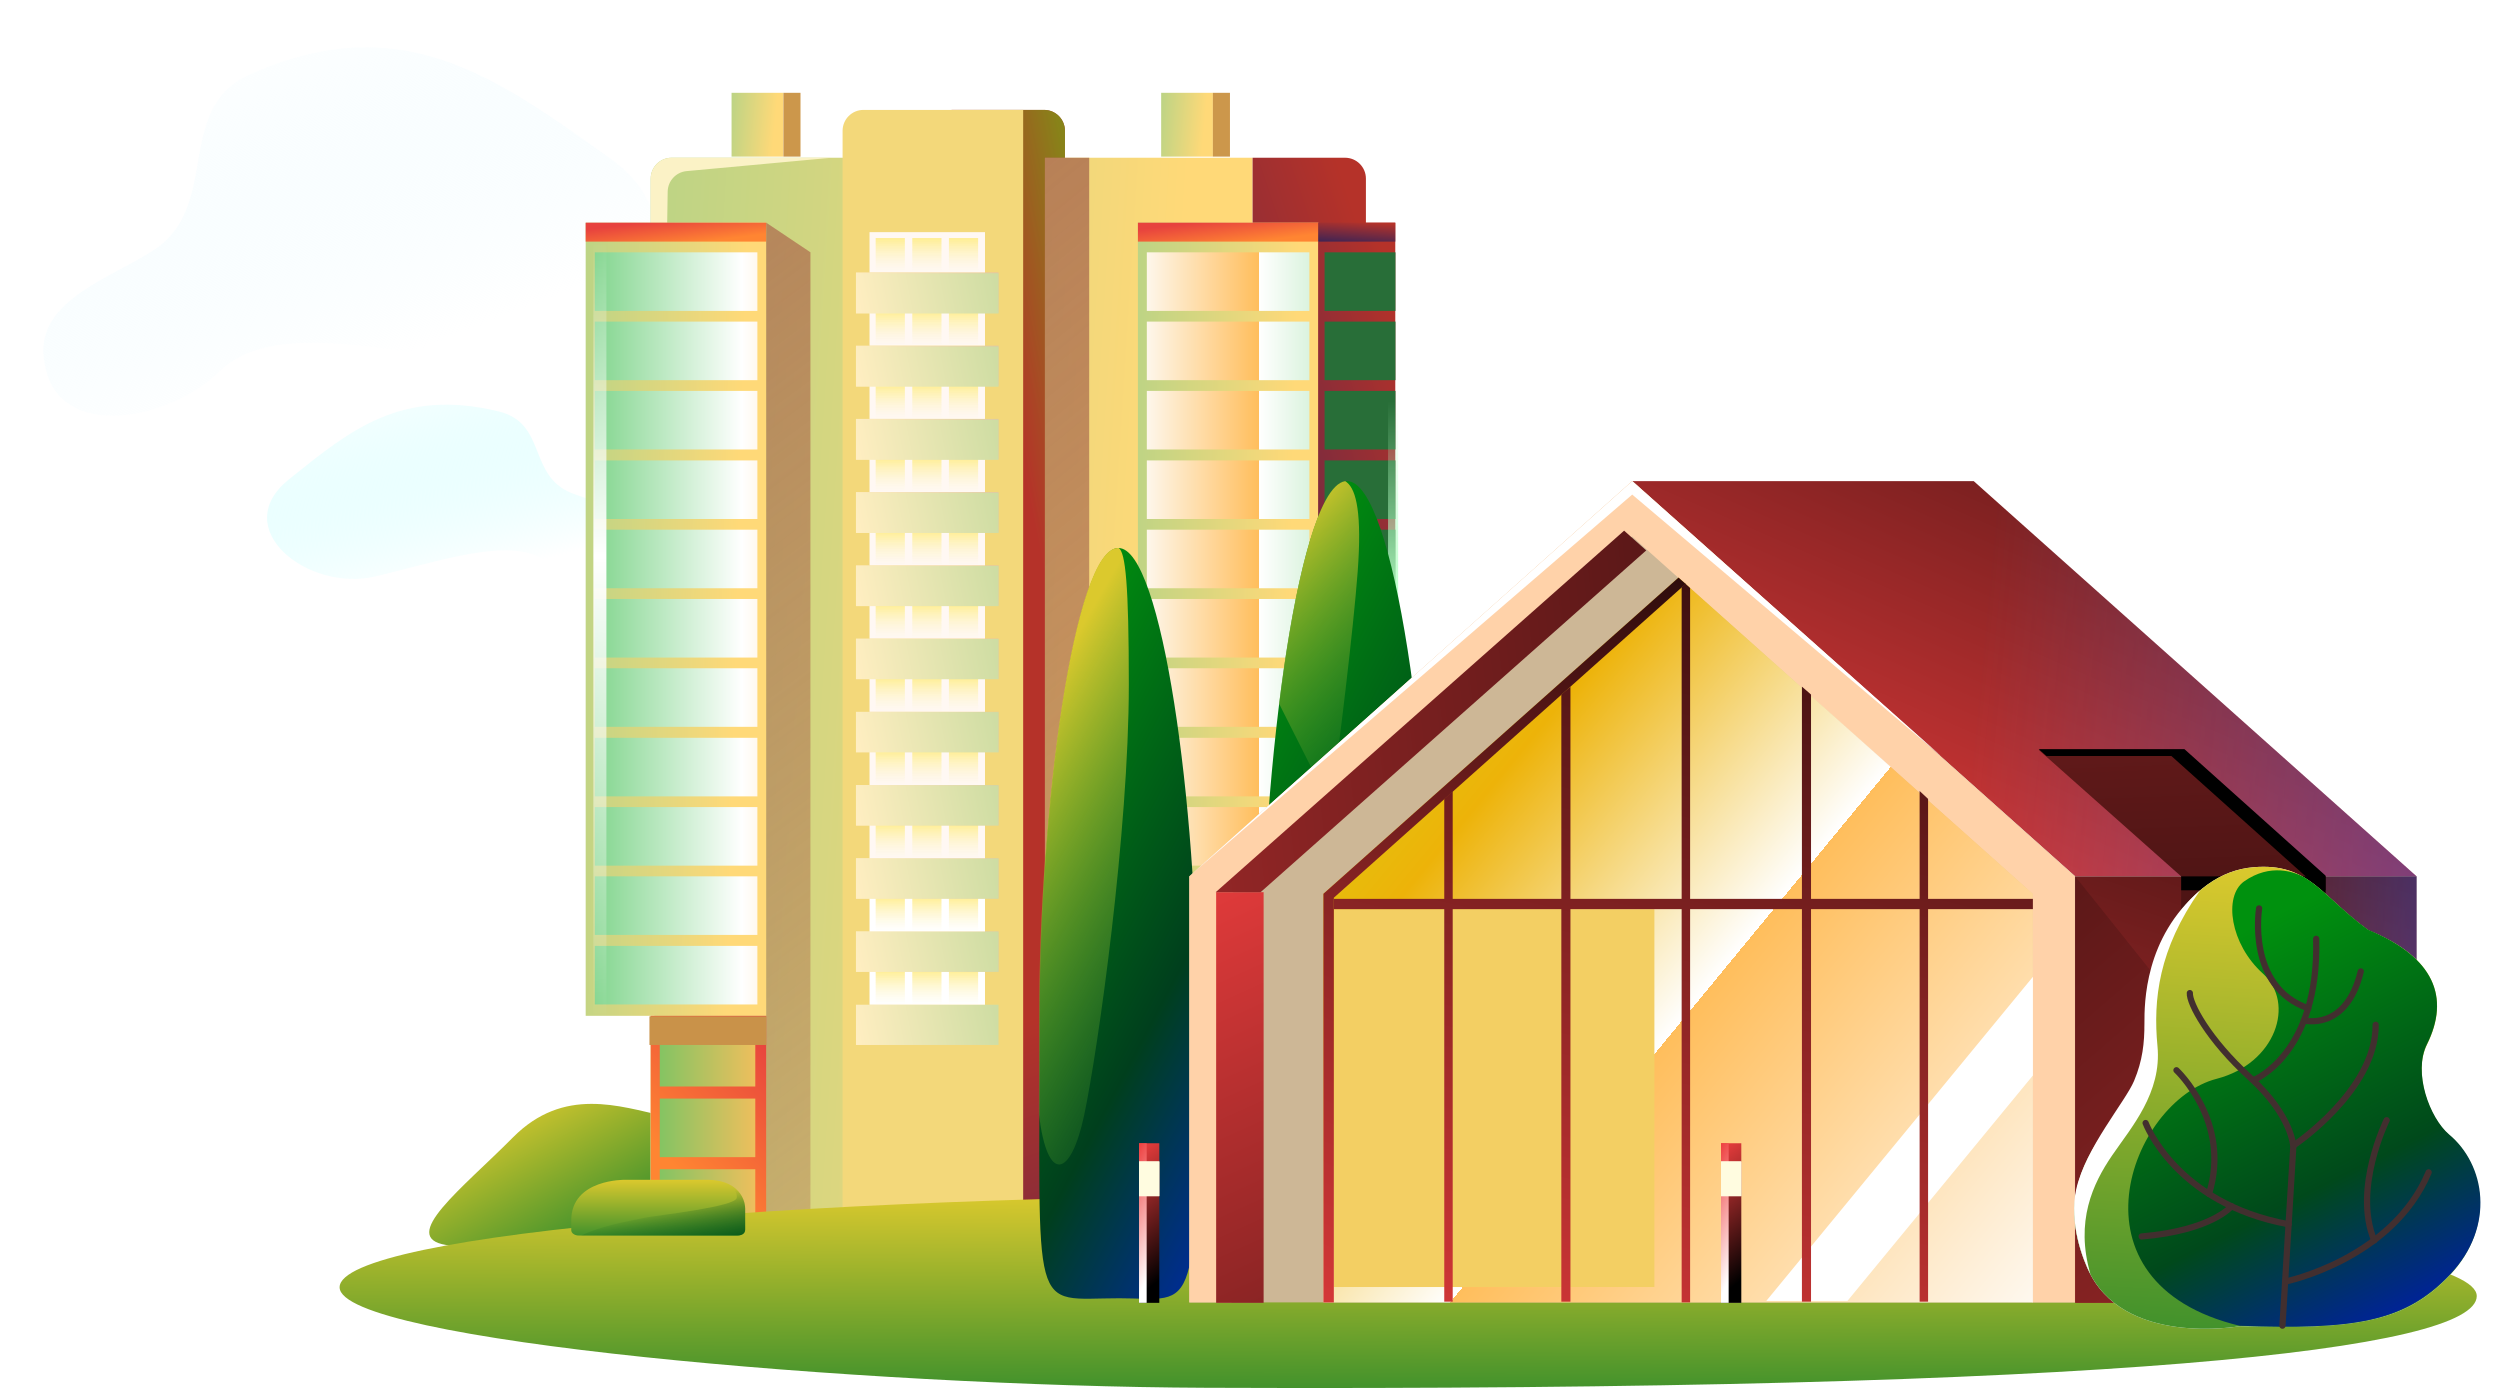 <svg width="402" height="224" viewBox="0 0 402 224" fill="none" xmlns="http://www.w3.org/2000/svg">
<g clip-path="url(#clip0_22741_252456)">
<g filter="url(#filter0_f_22741_252456)">
<path d="M40.037 12.051C28.031 17.467 35.49 33.032 24.872 40.115C17.761 44.858 5.019 48.452 7.209 58.634C9.368 71.035 27.172 67.73 35.376 59.666C43.579 51.601 61.507 56.208 79.915 58.769C98.322 61.33 116.36 38.488 98.047 25.43C79.734 12.373 64.437 1.045 40.037 12.051Z" fill="url(#paint0_linear_22741_252456)"/>
</g>
<g filter="url(#filter1_f_22741_252456)">
<path d="M80.211 66.165C87.945 68.048 84.866 76.465 91.916 79.292C96.637 81.186 104.649 82.093 104.257 87.407C104.086 93.842 93.047 93.443 87.364 89.946C81.681 86.449 71.29 90.066 60.422 92.681C49.554 95.296 36.593 85.019 46.447 77.094C56.3 69.17 64.492 62.338 80.211 66.165Z" fill="url(#paint1_linear_22741_252456)"/>
</g>
<path d="M199.083 182.042C201.703 177.298 207.808 176.288 212.941 180.869C218.074 185.45 217.341 186.33 224.673 189.005C232.005 191.68 228.706 197.691 243.371 197.434C258.036 197.178 261.925 194.94 271.683 195.78C281.44 196.62 287.315 197.471 286.582 201.282C276.09 201.282 269.401 201.282 269.401 201.282C269.401 201.282 200.758 200.733 189.844 200.733C186.28 189.899 196.463 186.786 199.083 182.042Z" fill="url(#paint2_linear_22741_252456)"/>
<path d="M106.751 179.451C99.675 177.911 90.657 174.65 82.481 182.896C74.305 191.141 64.04 198.948 71.739 200.194C79.438 201.403 118.3 200.194 118.3 200.194C118.3 200.194 123.799 183.189 106.751 179.451Z" fill="url(#paint3_linear_22741_252456)"/>
<path d="M201.417 25.364H107.986C106.132 25.364 104.629 26.868 104.629 28.724V200.726H201.417V25.364Z" fill="url(#paint4_linear_22741_252456)"/>
<path fill-rule="evenodd" clip-rule="evenodd" d="M107.986 25.369H133.665L110.413 27.513C108.706 27.67 107.392 29.089 107.364 30.805L104.629 200.692V28.73C104.629 26.874 106.132 25.369 107.986 25.369Z" fill="#FBF2C6"/>
<path fill-rule="evenodd" clip-rule="evenodd" d="M153.018 17.672H167.881C169.736 17.672 171.239 19.176 171.239 21.032V25.371H168.011V200.73H153.018V17.672Z" fill="#B07452"/>
<path fill-rule="evenodd" clip-rule="evenodd" d="M153.018 17.672H167.881C169.736 17.672 171.239 19.176 171.239 21.032V25.371H168.011V200.73H153.018V17.672Z" fill="url(#paint5_linear_22741_252456)"/>
<path fill-rule="evenodd" clip-rule="evenodd" d="M153.018 17.672H167.881C169.736 17.672 171.239 19.176 171.239 21.032V25.371H168.011V200.73H153.018V17.672Z" fill="url(#paint6_linear_22741_252456)" fill-opacity="0.4"/>
<path d="M216.282 25.364H201.418V200.726H219.639V28.724C219.639 26.868 218.136 25.364 216.282 25.364Z" fill="url(#paint7_linear_22741_252456)"/>
<path d="M164.525 17.672H138.846C136.991 17.672 135.488 19.176 135.488 21.032V200.73H164.525V17.672Z" fill="#F3D87A"/>
<path d="M123.214 35.809H94.178V163.344H123.214V35.809Z" fill="url(#paint8_linear_22741_252456)"/>
<path d="M123.217 163.347H104.629V200.728H123.217V163.347Z" fill="url(#paint9_linear_22741_252456)"/>
<path d="M212.013 35.809H182.977V163.344H212.013V35.809Z" fill="url(#paint10_linear_22741_252456)"/>
<path d="M224.363 35.809H211.971V163.344H224.363V35.809Z" fill="url(#paint11_linear_22741_252456)"/>
<path d="M123.214 35.809H94.178V38.85H123.214V35.809Z" fill="url(#paint12_linear_22741_252456)"/>
<path d="M212.013 35.809H182.977V38.85H212.013V35.809Z" fill="url(#paint13_linear_22741_252456)"/>
<path d="M224.363 35.809H211.971V38.85H224.363V35.809Z" fill="url(#paint14_linear_22741_252456)"/>
<path d="M201.564 163.347H182.977V200.728H201.564V163.347Z" fill="url(#paint15_linear_22741_252456)"/>
<path d="M125.957 14.923H117.635V25.184H125.957V14.923Z" fill="url(#paint16_linear_22741_252456)"/>
<path d="M128.72 14.923H125.971V25.184H128.72V14.923Z" fill="#CC974B"/>
<path d="M195.037 14.923H186.715V25.184H195.037V14.923Z" fill="url(#paint17_linear_22741_252456)"/>
<path d="M197.777 14.923H195.027V25.184H197.777V14.923Z" fill="#CC974B"/>
<path fill-rule="evenodd" clip-rule="evenodd" d="M121.787 40.575H95.647V49.994H121.787V40.575ZM121.787 51.713H95.647V61.132H121.787V51.713ZM95.647 62.858H121.787V72.276H95.647V62.858ZM121.787 74.035H95.647V83.454H121.787V74.035ZM95.647 85.173H121.787V94.591H95.647V85.173ZM121.787 96.317H95.647V105.736H121.787V96.317ZM95.647 107.455H121.787V116.874H95.647V107.455ZM121.787 118.639H95.647V128.058H121.787V118.639ZM95.647 129.777H121.787V139.196H95.647V129.777ZM121.787 140.915H95.647V150.334H121.787V140.915ZM95.647 152.099H121.787V161.518H95.647V152.099Z" fill="url(#paint18_linear_22741_252456)"/>
<path fill-rule="evenodd" clip-rule="evenodd" d="M210.55 40.575H184.41V49.994H210.55V40.575ZM210.55 51.713H184.41V61.132H210.55V51.713ZM184.41 62.858H210.55V72.276H184.41V62.858ZM210.55 74.035H184.41V83.454H210.55V74.035ZM184.41 85.173H210.55V94.591H184.41V85.173ZM210.55 96.317H184.41V105.736H210.55V96.317ZM184.41 107.455H210.55V116.874H184.41V107.455ZM210.55 118.639H184.41V128.058H210.55V118.639ZM184.41 129.777H210.55V139.196H184.41V129.777ZM210.55 140.915H184.41V150.334H210.55V140.915ZM184.41 152.099H210.55V161.518H184.41V152.099Z" fill="url(#paint19_linear_22741_252456)"/>
<path fill-rule="evenodd" clip-rule="evenodd" d="M199.772 165.291H184.41V174.71H199.772V165.291ZM199.772 176.652H184.41V186.071H199.772V176.652ZM184.41 188.013H199.772V197.432H184.41V188.013Z" fill="url(#paint20_linear_22741_252456)"/>
<path fill-rule="evenodd" clip-rule="evenodd" d="M199.772 165.291H184.41V174.71H199.772V165.291ZM199.772 176.652H184.41V186.071H199.772V176.652ZM184.41 188.013H199.772V197.432H184.41V188.013Z" fill="url(#paint21_linear_22741_252456)"/>
<path fill-rule="evenodd" clip-rule="evenodd" d="M121.451 165.291H106.09V174.71H121.451V165.291ZM121.451 176.652H106.09V186.071H121.451V176.652ZM106.09 188.013H121.451V197.432H106.09V188.013Z" fill="url(#paint22_linear_22741_252456)"/>
<path fill-rule="evenodd" clip-rule="evenodd" d="M224.394 40.575H212.992V49.994H224.394V40.575ZM224.394 51.713H212.992V61.132H224.394V51.713ZM212.992 62.858H224.394V72.276H212.992V62.858ZM224.394 74.035H212.992V83.454H224.394V74.035ZM212.992 85.173H224.394V94.591H212.992V85.173ZM224.394 96.317H212.992V105.736H224.394V96.317ZM212.992 107.455H224.394V116.874H212.992V107.455ZM224.394 118.639H212.992V128.058H224.394V118.639ZM212.992 129.777H224.394V139.196H212.992V129.777ZM224.394 140.915H212.992V150.334H224.394V140.915ZM212.992 152.099H224.394V161.518H212.992V152.099Z" fill="#286E38"/>
<path d="M201.52 163.351L219.631 181.418V163.351H201.52Z" fill="url(#paint23_linear_22741_252456)"/>
<path d="M160.561 161.56H137.641V168.033H160.561V161.56Z" fill="url(#paint24_linear_22741_252456)"/>
<path d="M158.387 155.084H139.82V161.557H158.387V155.084Z" fill="white"/>
<path fill-rule="evenodd" clip-rule="evenodd" d="M145.502 156.029H140.807V161.554H145.502V156.029ZM151.39 156.029H146.695V161.554H151.39V156.029ZM152.586 156.029H157.281V161.554H152.586V156.029Z" fill="url(#paint25_linear_22741_252456)"/>
<path d="M160.561 149.781H137.641V156.254H160.561V149.781Z" fill="url(#paint26_linear_22741_252456)"/>
<path d="M160.561 149.794H137.641V156.266H160.561V149.794Z" fill="url(#paint27_linear_22741_252456)"/>
<path d="M158.387 143.306H139.82V149.778H158.387V143.306Z" fill="white"/>
<path fill-rule="evenodd" clip-rule="evenodd" d="M145.502 144.256H140.807V149.781H145.502V144.256ZM151.39 144.256H146.695V149.781H151.39V144.256ZM152.586 144.256H157.281V149.781H152.586V144.256Z" fill="url(#paint28_linear_22741_252456)"/>
<path d="M160.561 138.009H137.641V144.482H160.561V138.009Z" fill="url(#paint29_linear_22741_252456)"/>
<path d="M160.561 138.041H137.641V144.513H160.561V138.041Z" fill="url(#paint30_linear_22741_252456)"/>
<path d="M158.387 131.534H139.82V138.006H158.387V131.534Z" fill="#FFF8F3"/>
<path fill-rule="evenodd" clip-rule="evenodd" d="M145.502 132.478H140.807V138.003H145.502V132.478ZM151.39 132.478H146.695V138.003H151.39V132.478ZM152.586 132.478H157.281V138.003H152.586V132.478Z" fill="url(#paint31_linear_22741_252456)"/>
<path d="M160.561 126.236H137.641V132.708H160.561V126.236Z" fill="url(#paint32_linear_22741_252456)"/>
<path d="M160.561 126.28H137.641V132.752H160.561V126.28Z" fill="url(#paint33_linear_22741_252456)"/>
<path d="M158.387 119.76H139.82V126.233H158.387V119.76Z" fill="#FFF8F3"/>
<path fill-rule="evenodd" clip-rule="evenodd" d="M145.502 120.708H140.807V126.234H145.502V120.708ZM151.39 120.708H146.695V126.234H151.39V120.708ZM152.586 120.708H157.281V126.234H152.586V120.708Z" fill="url(#paint34_linear_22741_252456)"/>
<path d="M160.561 114.458H137.641V120.931H160.561V114.458Z" fill="url(#paint35_linear_22741_252456)"/>
<path d="M160.561 114.51H137.641V120.982H160.561V114.51Z" fill="url(#paint36_linear_22741_252456)"/>
<path d="M158.387 107.983H139.82V114.455H158.387V107.983Z" fill="#FFF8F3"/>
<path fill-rule="evenodd" clip-rule="evenodd" d="M145.502 108.931H140.807V114.456H145.502V108.931ZM151.39 108.931H146.695V114.456H151.39V108.931ZM152.586 108.931H157.281V114.456H152.586V108.931Z" fill="url(#paint37_linear_22741_252456)"/>
<path d="M160.561 102.683H137.641V109.156H160.561V102.683Z" fill="url(#paint38_linear_22741_252456)"/>
<path d="M160.561 102.749H137.641V109.222H160.561V102.749Z" fill="url(#paint39_linear_22741_252456)"/>
<path d="M158.387 96.207H139.82V102.68H158.387V96.207Z" fill="#FFF8F3"/>
<path fill-rule="evenodd" clip-rule="evenodd" d="M145.502 97.152H140.807V102.677H145.502V97.152ZM151.39 97.152H146.695V102.677H151.39V97.152ZM152.586 97.152H157.281V102.677H152.586V97.152Z" fill="url(#paint40_linear_22741_252456)"/>
<path d="M160.561 90.911H137.641V97.384H160.561V90.911Z" fill="url(#paint41_linear_22741_252456)"/>
<path d="M160.561 90.996H137.641V97.468H160.561V90.996Z" fill="url(#paint42_linear_22741_252456)"/>
<path d="M158.387 84.436H139.82V90.908H158.387V84.436Z" fill="#FFF8F3"/>
<path fill-rule="evenodd" clip-rule="evenodd" d="M145.502 85.38H140.807V90.905H145.502V85.38ZM151.39 85.38H146.695V90.905H151.39V85.38ZM152.586 85.38H157.281V90.905H152.586V85.38Z" fill="url(#paint43_linear_22741_252456)"/>
<path d="M160.561 79.13H137.641V85.603H160.561V79.13Z" fill="url(#paint44_linear_22741_252456)"/>
<path d="M160.561 79.228H137.641V85.7H160.561V79.228Z" fill="url(#paint45_linear_22741_252456)"/>
<path d="M158.387 72.655H139.82V79.127H158.387V72.655Z" fill="#FFF8F3"/>
<path fill-rule="evenodd" clip-rule="evenodd" d="M145.502 73.603H140.807V79.128H145.502V73.603ZM151.39 73.603H146.695V79.128H151.39V73.603ZM152.586 73.603H157.281V79.128H152.586V73.603Z" fill="url(#paint46_linear_22741_252456)"/>
<path d="M160.561 67.36H137.641V73.833H160.561V67.36Z" fill="url(#paint47_linear_22741_252456)"/>
<path d="M160.561 67.471H137.641V73.943H160.561V67.471Z" fill="url(#paint48_linear_22741_252456)"/>
<path d="M158.387 60.885H139.82V67.357H158.387V60.885Z" fill="#FFF8F3"/>
<path fill-rule="evenodd" clip-rule="evenodd" d="M145.502 61.833H140.807V67.358H145.502V61.833ZM151.39 61.833H146.695V67.358H151.39V61.833ZM152.586 61.833H157.281V67.358H152.586V61.833Z" fill="url(#paint49_linear_22741_252456)"/>
<path d="M160.561 55.58H137.641V62.052H160.561V55.58Z" fill="url(#paint50_linear_22741_252456)"/>
<path d="M160.561 55.71H137.641V62.182H160.561V55.71Z" fill="url(#paint51_linear_22741_252456)"/>
<path d="M158.387 49.104H139.82V55.577H158.387V49.104Z" fill="#FFF8F3"/>
<path fill-rule="evenodd" clip-rule="evenodd" d="M145.502 50.048H140.807V55.574H145.502V50.048ZM151.39 50.048H146.695V55.574H151.39V50.048ZM152.586 50.048H157.281V55.574H152.586V50.048Z" fill="url(#paint52_linear_22741_252456)"/>
<path d="M160.561 43.806H137.641V50.279H160.561V43.806Z" fill="url(#paint53_linear_22741_252456)"/>
<path d="M160.561 43.942H137.641V50.414H160.561V43.942Z" fill="url(#paint54_linear_22741_252456)"/>
<path d="M158.387 37.331H139.82V43.803H158.387V37.331Z" fill="#FFF8F3"/>
<path fill-rule="evenodd" clip-rule="evenodd" d="M145.502 38.281H140.807V43.806H145.502V38.281ZM151.39 38.281H146.695V43.806H151.39V38.281ZM152.586 38.281H157.281V43.806H152.586V38.281Z" fill="url(#paint55_linear_22741_252456)"/>
<g style="mix-blend-mode:multiply">
<path d="M168.033 25.369H175.141V200.692H168.033V25.369Z" fill="url(#paint56_linear_22741_252456)"/>
</g>
<g style="mix-blend-mode:multiply">
<path d="M123.209 35.81L130.317 40.569V200.691H123.209V35.81Z" fill="url(#paint57_linear_22741_252456)"/>
</g>
<path d="M95.412 38.848H97.51V163.991H95.412V38.848Z" fill="url(#paint58_linear_22741_252456)"/>
<path d="M223.197 64.512H224.823V150.642H223.197V64.512Z" fill="url(#paint59_linear_22741_252456)"/>
<g style="mix-blend-mode:multiply">
<path d="M104.432 163.433H123.212V168.031H104.432V163.433Z" fill="#C99249"/>
</g>
<g style="mix-blend-mode:multiply">
<path d="M182.977 163.433H201.757V168.031H182.977V163.433Z" fill="#C99249"/>
</g>
<path d="M54.609 206.991C54.573 215.601 138.765 222.928 193.964 223.156C340.41 223.761 398.226 217.021 398.262 208.411C398.297 199.802 321.397 192.505 226.5 192.113C131.602 191.721 54.644 198.382 54.609 206.991Z" fill="url(#paint60_linear_22741_252456)"/>
<path d="M228.47 179.667H221.383V197.507H228.47V179.667Z" fill="url(#paint61_linear_22741_252456)"/>
<path d="M216.758 182.797H205.316C204.764 182.797 204.316 183.245 204.316 183.797V197.506H216.758V182.797Z" fill="#C23D13"/>
<path d="M215.991 197.506V183.392C215.991 183.063 215.725 182.797 215.396 182.797V197.506H215.991Z" fill="#5D1818"/>
<path d="M201.005 197.506V183.392C201.005 183.063 200.739 182.797 200.41 182.797V197.506H201.005Z" fill="#5D1818"/>
<path d="M184.607 197.506V183.392C184.607 183.063 184.34 182.797 184.012 182.797V197.506H184.607Z" fill="#5D1818"/>
<path d="M168.384 197.506V183.392C168.384 183.063 168.118 182.797 167.789 182.797V197.506H168.384Z" fill="#5D1818"/>
<path d="M200.389 182.797H188.947C188.395 182.797 187.947 183.245 187.947 183.797V197.506H200.389V182.797Z" fill="#C23D13"/>
<path d="M184.012 182.797H172.57C172.018 182.797 171.57 183.245 171.57 183.797V197.506H184.012V182.797Z" fill="#C23D13"/>
<path fill-rule="evenodd" clip-rule="evenodd" d="M203.822 184.08C203.822 183.804 204.046 183.58 204.322 183.58H208.362C208.638 183.58 208.862 183.804 208.862 184.08V196.249C208.862 196.525 208.638 196.749 208.362 196.749H204.322C204.046 196.749 203.822 196.525 203.822 196.249V184.08ZM209.492 184.08C209.492 183.804 209.716 183.58 209.992 183.58H214.032C214.308 183.58 214.532 183.804 214.532 184.08V196.249C214.532 196.525 214.308 196.749 214.032 196.749H209.992C209.716 196.749 209.492 196.525 209.492 196.249V184.08Z" fill="url(#paint62_linear_22741_252456)"/>
<path fill-rule="evenodd" clip-rule="evenodd" d="M188.775 184.08C188.775 183.804 188.999 183.58 189.275 183.58H193.315C193.591 183.58 193.815 183.804 193.815 184.08V196.249C193.815 196.525 193.591 196.749 193.315 196.749H189.275C188.999 196.749 188.775 196.525 188.775 196.249V184.08ZM194.6 184.08C194.6 183.804 194.823 183.58 195.1 183.58H199.139C199.415 183.58 199.639 183.804 199.639 184.08V196.249C199.639 196.525 199.415 196.749 199.139 196.749H195.1C194.823 196.749 194.6 196.525 194.6 196.249V184.08Z" fill="url(#paint63_linear_22741_252456)"/>
<path fill-rule="evenodd" clip-rule="evenodd" d="M172.475 184.08C172.475 183.804 172.698 183.58 172.975 183.58H177.014C177.29 183.58 177.514 183.804 177.514 184.08V196.249C177.514 196.525 177.29 196.749 177.014 196.749H172.975C172.698 196.749 172.475 196.525 172.475 196.249V184.08ZM178.145 184.08C178.145 183.804 178.368 183.58 178.645 183.58H182.684C182.96 183.58 183.184 183.804 183.184 184.08V196.249C183.184 196.525 182.96 196.749 182.684 196.749H178.645C178.368 196.749 178.145 196.525 178.145 196.249V184.08Z" fill="url(#paint64_linear_22741_252456)"/>
<path d="M93.057 198.674H118.62C119.28 198.674 119.821 198.286 119.821 197.813V194.235C119.821 194.235 119.821 189.71 113.612 189.71C108.588 189.71 100.534 189.71 100.534 189.71C100.534 189.71 91.856 189.536 91.856 196.246V197.813C91.856 198.286 92.397 198.674 93.057 198.674Z" fill="url(#paint65_linear_22741_252456)"/>
<path d="M119.82 197.643C119.82 198.166 119.574 198.676 118.473 198.676H102.88C102.574 198.651 93.731 198.703 93.42 198.676C96.481 197.239 100.037 196.51 103.826 195.78C105.797 195.401 118.298 194.054 118.473 192.608C118.613 191.451 117.402 190.511 116.477 190.136C116.692 190.205 117.361 190.492 117.678 190.692C119.133 191.61 119.82 193.016 119.82 194.359V197.643Z" fill="url(#paint66_linear_22741_252456)"/>
<path d="M167.175 163.422C167.175 212.79 165.465 208.759 180 208.759C192.524 208.759 192.524 213.213 192.524 163.062C192.524 129.63 186.85 88.12 179.85 88.12C172.85 88.12 167.175 129.99 167.175 163.422Z" fill="url(#paint67_linear_22741_252456)"/>
<path d="M202.856 159.09C202.856 212.666 209.014 208.757 216.611 208.757C224.208 208.757 230.366 213.126 230.366 158.699C230.366 122.417 224.208 77.369 216.611 77.369C209.014 77.369 202.856 122.808 202.856 159.09Z" fill="url(#paint68_linear_22741_252456)"/>
<path fill-rule="evenodd" clip-rule="evenodd" d="M216.579 77.564C218.119 78.797 219.006 82.665 218.313 91.964C217.619 101.263 215.308 120.186 213.979 129.613L205.677 113.147C208.137 93.371 211.978 78.017 216.311 77.367C216.401 77.427 216.49 77.493 216.579 77.564Z" fill="url(#paint69_linear_22741_252456)"/>
<path fill-rule="evenodd" clip-rule="evenodd" d="M179.89 88.124C180.973 88.827 181.515 93.957 181.515 110.122C181.515 133.623 176.563 168.794 174.327 179.345C172.223 189.271 168.423 190.566 167.05 179.103C167.068 174.591 167.093 169.397 167.093 163.422C167.093 129.99 172.768 88.12 179.768 88.12C179.809 88.12 179.85 88.121 179.89 88.124Z" fill="url(#paint70_linear_22741_252456)"/>
<path d="M317.377 77.367L388.586 140.92H370.078H342.054H333.689L262.48 77.367H317.377Z" fill="url(#paint71_linear_22741_252456)"/>
<path d="M317.377 77.367L388.586 140.92H370.078H342.054H333.689L262.48 77.367H317.377Z" fill="url(#paint72_linear_22741_252456)"/>
<path d="M262.477 77.367L333.686 140.92V209.431H191.268V140.92L262.477 77.367Z" fill="#CDB796"/>
<path fill-rule="evenodd" clip-rule="evenodd" d="M333.641 140.921L262.432 77.367L191.223 140.921V209.432H198.039V143.732L262.429 86.265L326.818 143.732V209.432H333.641V140.921Z" fill="#FFD2A9"/>
<path d="M333.689 140.921H388.586V209.432H333.689V140.921Z" fill="url(#paint73_linear_22741_252456)"/>
<path d="M333.689 140.921H388.586V209.432H333.689V140.921Z" fill="url(#paint74_linear_22741_252456)"/>
<path d="M388.586 209.496L333.689 140.921V209.496H388.586Z" fill="url(#paint75_linear_22741_252456)"/>
<path d="M388.586 209.496L333.689 140.921V209.496H388.586Z" fill="url(#paint76_linear_22741_252456)"/>
<path d="M351.251 120.584L373.941 140.922V209.433H350.728V140.922L327.828 120.584H351.251Z" fill="url(#paint77_linear_22741_252456)"/>
<rect width="67.454" height="1.346" transform="matrix(3.59589e-08 1 1 -5.31352e-08 359.424 142.042)" fill="black"/>
<path fill-rule="evenodd" clip-rule="evenodd" d="M373.943 140.796L351.253 120.459H327.83L329.074 121.569H349.161L371.852 141.906V209.307H373.943V140.796Z" fill="url(#paint78_linear_22741_252456)"/>
<path d="M269.905 92.876L326.893 143.719V209.434H212.812V143.719L269.905 92.876Z" fill="url(#paint79_linear_22741_252456)"/>
<path fill-rule="evenodd" clip-rule="evenodd" d="M284.019 209.189L326.891 157.074V172.934L297.066 209.189H284.019Z" fill="white"/>
<g style="mix-blend-mode:screen">
<rect width="51.538" height="60.758" transform="matrix(-1 0 0 1 266.027 146.196)" fill="#F3CF63"/>
</g>
<path d="M269.901 92.876L271.051 93.893L214.481 144.355V209.434H212.808V143.719L269.901 92.876Z" fill="url(#paint80_linear_22741_252456)"/>
<path fill-rule="evenodd" clip-rule="evenodd" d="M270.41 146.193V209.43H271.769V146.193H289.749V209.304H291.213V146.193H308.675V209.303H310.035V146.193H326.888V144.54H310.035V128.462L308.675 127.191V144.54H291.213V111.685L289.749 110.414V144.54H271.769V94.55L270.952 93.815L270.41 94.411V144.54H252.527V110.414L251.063 111.685V144.54H233.595V127.191L232.236 128.462V144.54H214.48V146.193H232.236V209.303H233.595V146.193H251.063V209.304H252.527V146.193H270.41Z" fill="url(#paint81_linear_22741_252456)"/>
<path d="M195.556 143.464H203.189V209.496H195.556V143.464Z" fill="url(#paint82_linear_22741_252456)"/>
<path d="M261.158 85.329L264.713 88.507L202.7 143.465H195.485L261.158 85.329Z" fill="url(#paint83_linear_22741_252456)"/>
<path d="M262.459 77.367L191.232 140.897L262.459 79.528L312.299 121.711L262.459 77.367Z" fill="white"/>
<rect width="23.206" height="2.24" transform="matrix(-1 0 0 1 373.941 140.921)" fill="black"/>
<rect width="3.255" height="25.661" transform="matrix(-1 0 0 1 186.418 183.835)" fill="url(#paint84_linear_22741_252456)"/>
<rect width="1.229" height="25.661" transform="matrix(-1 0 0 1 184.383 183.835)" fill="url(#paint85_linear_22741_252456)"/>
<rect width="3.255" height="5.584" transform="matrix(-1 0 0 1 186.418 186.76)" fill="#FFFCE0"/>
<g filter="url(#filter2_f_22741_252456)">
<rect width="3.255" height="5.584" transform="matrix(-1 0 0 1 186.418 186.76)" fill="#FFFCE0"/>
</g>
<rect width="3.255" height="25.661" transform="matrix(-1 0 0 1 280.002 183.835)" fill="url(#paint86_linear_22741_252456)"/>
<rect width="1.229" height="25.661" transform="matrix(-1 0 0 1 277.967 183.835)" fill="url(#paint87_linear_22741_252456)"/>
<rect width="3.255" height="5.584" transform="matrix(-1 0 0 1 280.002 186.76)" fill="#FFFCE0"/>
<g filter="url(#filter3_f_22741_252456)">
<rect width="3.255" height="5.584" transform="matrix(-1 0 0 1 280.002 186.76)" fill="#FFFCE0"/>
</g>
<path d="M360.125 213.252C378.464 213.783 386.717 212.762 393.975 205.002C401.234 197.241 399.491 187.409 393.822 182.494C390.591 179.836 387.992 172.53 390.258 167.981C393.991 160.474 391.467 153.875 380.845 149.596C373.332 144.217 371.326 138.704 362.388 139.449C351.57 140.314 344.335 153.466 344.946 166.51C345.558 179.554 327.597 185.37 335.652 203.911C341.195 216.669 360.125 213.252 360.125 213.252Z" fill="white"/>
<path d="M360.125 213.252C378.464 213.783 386.717 212.762 393.975 205.002C401.234 197.241 399.491 187.409 393.822 182.494C390.591 179.836 387.992 172.53 390.258 167.981C393.991 160.474 391.467 153.875 380.845 149.596C373.332 144.217 371.326 138.704 362.388 139.449C351.57 140.314 344.335 153.466 344.946 166.51C345.558 179.554 327.597 185.37 335.652 203.911C341.195 216.669 360.125 213.252 360.125 213.252Z" fill="url(#paint88_linear_22741_252456)"/>
<path d="M356.445 173.468C365.956 171 369.117 161.35 363.907 156.58C358.581 151.802 357.527 144.122 360.831 141.745C365.11 138.724 368.995 140.25 370.468 141.043C373.743 143 376.349 146.322 380.835 149.525C391.45 153.921 393.981 160.403 390.249 167.91C387.983 172.459 390.698 179.772 393.813 182.423C399.606 187.228 401.341 197.177 393.966 204.931C386.591 212.684 378.447 213.829 360.116 213.181C331.516 206.284 342.535 177.074 356.445 173.468Z" fill="url(#paint89_linear_22741_252456)"/>
<path d="M367.018 213.169L368.008 196.863L368.767 184.371C368.767 184.371 368.598 179.439 361.833 173.285C355.068 167.131 352.027 161.321 352.127 159.687" stroke="#422F2F" stroke-miterlimit="10" stroke-linecap="round"/>
<path d="M345.014 180.58C345.014 180.58 349.844 193.529 368.014 196.862" stroke="#422F2F" stroke-miterlimit="10" stroke-linecap="round"/>
<path d="M349.974 172.093C349.974 172.093 358.834 180.367 355.203 191.981" stroke="#422F2F" stroke-miterlimit="10" stroke-linecap="round"/>
<path d="M358.832 193.961C358.832 193.961 355.669 197.87 344.378 198.822" stroke="#422F2F" stroke-miterlimit="10" stroke-linecap="round"/>
<path d="M362.4 173.671C362.4 173.671 372.951 169.51 372.439 150.964" stroke="#422F2F" stroke-miterlimit="10" stroke-linecap="round"/>
<path d="M363.264 146.069C363.264 146.069 361.209 158.716 371.182 162.136" stroke="#422F2F" stroke-miterlimit="10" stroke-linecap="round"/>
<path d="M368.802 184.195C368.802 184.195 382.071 175.338 382.009 164.788" stroke="#422F2F" stroke-miterlimit="10" stroke-linecap="round"/>
<path d="M370.475 164.086C370.475 164.086 377.269 165.906 379.613 156.207" stroke="#422F2F" stroke-miterlimit="10" stroke-linecap="round"/>
<path d="M367.46 206.085C367.46 206.085 384.642 202.562 390.527 188.508" stroke="#422F2F" stroke-miterlimit="10" stroke-linecap="round"/>
<path d="M383.771 180.13C383.771 180.13 378.302 191.163 381.778 199.46" stroke="#422F2F" stroke-miterlimit="10" stroke-linecap="round"/>
<path d="M333.856 191.237C332.673 196.544 334.889 202.549 336.145 204.888C333.665 196.392 336.527 190.33 339.627 185.795C342.727 181.261 347.639 175.724 346.923 168.23C346.208 160.736 347.102 152.621 353.779 143.17C344.823 150.784 344.824 161.336 344.825 164.529L344.825 164.602C344.825 167.704 344.539 170.521 343.156 173.814C341.773 177.108 335.335 184.602 333.856 191.237Z" fill="white"/>
</g>
<defs>
<filter id="filter0_f_22741_252456" x="3.96" y="4.606" width="104.728" height="65.241" filterUnits="userSpaceOnUse" color-interpolation-filters="sRGB">
<feFlood flood-opacity="0" result="BackgroundImageFix"/>
<feBlend mode="normal" in="SourceGraphic" in2="BackgroundImageFix" result="shape"/>
<feGaussianBlur stdDeviation="1.5" result="effect1_foregroundBlur_22741_252456"/>
</filter>
<filter id="filter1_f_22741_252456" x="39.945" y="62.071" width="67.325" height="34.025" filterUnits="userSpaceOnUse" color-interpolation-filters="sRGB">
<feFlood flood-opacity="0" result="BackgroundImageFix"/>
<feBlend mode="normal" in="SourceGraphic" in2="BackgroundImageFix" result="shape"/>
<feGaussianBlur stdDeviation="1.5" result="effect1_foregroundBlur_22741_252456"/>
</filter>
<filter id="filter2_f_22741_252456" x="181.163" y="184.76" width="7.255" height="9.584" filterUnits="userSpaceOnUse" color-interpolation-filters="sRGB">
<feFlood flood-opacity="0" result="BackgroundImageFix"/>
<feBlend mode="normal" in="SourceGraphic" in2="BackgroundImageFix" result="shape"/>
<feGaussianBlur stdDeviation="1" result="effect1_foregroundBlur_22741_252456"/>
</filter>
<filter id="filter3_f_22741_252456" x="274.747" y="184.76" width="7.255" height="9.584" filterUnits="userSpaceOnUse" color-interpolation-filters="sRGB">
<feFlood flood-opacity="0" result="BackgroundImageFix"/>
<feBlend mode="normal" in="SourceGraphic" in2="BackgroundImageFix" result="shape"/>
<feGaussianBlur stdDeviation="1" result="effect1_foregroundBlur_22741_252456"/>
</filter>
<linearGradient id="paint0_linear_22741_252456" x1="18.512" y1="9.696" x2="40.504" y2="66.661" gradientUnits="userSpaceOnUse">
<stop stop-color="white"/>
<stop offset="1" stop-color="#E7F9FF" stop-opacity="0"/>
</linearGradient>
<linearGradient id="paint1_linear_22741_252456" x1="67.94" y1="57.164" x2="77.239" y2="92.708" gradientUnits="userSpaceOnUse">
<stop stop-color="white"/>
<stop offset="1" stop-color="#AEFFFF" stop-opacity="0"/>
</linearGradient>
<linearGradient id="paint2_linear_22741_252456" x1="207.621" y1="191.13" x2="226.178" y2="234.494" gradientUnits="userSpaceOnUse">
<stop offset="0.168" stop-color="#DBC92D"/>
<stop offset="1" stop-color="#027B2B"/>
</linearGradient>
<linearGradient id="paint3_linear_22741_252456" x1="73.214" y1="173.843" x2="93.41" y2="211.086" gradientUnits="userSpaceOnUse">
<stop offset="0.168" stop-color="#DBC92D"/>
<stop offset="1" stop-color="#027B2B"/>
</linearGradient>
<linearGradient id="paint4_linear_22741_252456" x1="42.953" y1="19.352" x2="191.118" y2="28.748" gradientUnits="userSpaceOnUse">
<stop stop-color="#8CD08E"/>
<stop offset="1" stop-color="#FFD978"/>
</linearGradient>
<linearGradient id="paint5_linear_22741_252456" x1="217.113" y1="258.368" x2="171.163" y2="127.338" gradientUnits="userSpaceOnUse">
<stop stop-color="#22205E"/>
<stop offset="0.765" stop-color="#B53229"/>
</linearGradient>
<linearGradient id="paint6_linear_22741_252456" x1="183.329" y1="83.207" x2="166.751" y2="86.561" gradientUnits="userSpaceOnUse">
<stop stop-color="#42FF00"/>
<stop offset="1" stop-color="#42FF00" stop-opacity="0"/>
</linearGradient>
<linearGradient id="paint7_linear_22741_252456" x1="165.008" y1="144.823" x2="270.785" y2="109.176" gradientUnits="userSpaceOnUse">
<stop stop-color="#22205E"/>
<stop offset="0.765" stop-color="#B53229"/>
</linearGradient>
<linearGradient id="paint8_linear_22741_252456" x1="75.675" y1="31.436" x2="120.273" y2="32.603" gradientUnits="userSpaceOnUse">
<stop stop-color="#8CD08E"/>
<stop offset="1" stop-color="#FFD978"/>
</linearGradient>
<linearGradient id="paint9_linear_22741_252456" x1="143.045" y1="187.375" x2="124.721" y2="204.738" gradientUnits="userSpaceOnUse">
<stop stop-color="#E7423E"/>
<stop offset="1" stop-color="#FF8532"/>
</linearGradient>
<linearGradient id="paint10_linear_22741_252456" x1="164.474" y1="31.436" x2="209.071" y2="32.603" gradientUnits="userSpaceOnUse">
<stop stop-color="#8CD08E"/>
<stop offset="1" stop-color="#FFD978"/>
</linearGradient>
<linearGradient id="paint11_linear_22741_252456" x1="187.209" y1="122.688" x2="260.079" y2="99.724" gradientUnits="userSpaceOnUse">
<stop stop-color="#22205E"/>
<stop offset="0.765" stop-color="#B53229"/>
</linearGradient>
<linearGradient id="paint12_linear_22741_252456" x1="101.05" y1="36.084" x2="101.577" y2="40.304" gradientUnits="userSpaceOnUse">
<stop stop-color="#E7423E"/>
<stop offset="1" stop-color="#FF8532"/>
</linearGradient>
<linearGradient id="paint13_linear_22741_252456" x1="189.849" y1="36.084" x2="190.376" y2="40.304" gradientUnits="userSpaceOnUse">
<stop stop-color="#E7423E"/>
<stop offset="1" stop-color="#FF8532"/>
</linearGradient>
<linearGradient id="paint14_linear_22741_252456" x1="187.209" y1="37.881" x2="187.665" y2="31.852" gradientUnits="userSpaceOnUse">
<stop stop-color="#22205E"/>
<stop offset="0.765" stop-color="#B53229"/>
</linearGradient>
<linearGradient id="paint15_linear_22741_252456" x1="225.721" y1="213.208" x2="192.888" y2="222.312" gradientUnits="userSpaceOnUse">
<stop stop-color="#E7423E"/>
<stop offset="1" stop-color="#FF8532"/>
</linearGradient>
<linearGradient id="paint16_linear_22741_252456" x1="112.332" y1="14.571" x2="125.013" y2="15.753" gradientUnits="userSpaceOnUse">
<stop stop-color="#8CD08E"/>
<stop offset="1" stop-color="#FFD978"/>
</linearGradient>
<linearGradient id="paint17_linear_22741_252456" x1="181.412" y1="14.571" x2="194.093" y2="15.753" gradientUnits="userSpaceOnUse">
<stop stop-color="#8CD08E"/>
<stop offset="1" stop-color="#FFD978"/>
</linearGradient>
<linearGradient id="paint18_linear_22741_252456" x1="75.689" y1="71.022" x2="157.106" y2="71.022" gradientUnits="userSpaceOnUse">
<stop stop-color="#DDCB11"/>
<stop offset="0.139" stop-color="#55C665"/>
<stop offset="0.536" stop-color="white"/>
<stop offset="0.82" stop-color="#FFBE5C"/>
<stop offset="0.968" stop-color="#FEFEFE"/>
</linearGradient>
<linearGradient id="paint19_linear_22741_252456" x1="243.561" y1="177.759" x2="180.024" y2="177.759" gradientUnits="userSpaceOnUse">
<stop stop-color="#DDCB11"/>
<stop offset="0.045" stop-color="#55C665"/>
<stop offset="0.647" stop-color="white"/>
<stop offset="0.647" stop-color="#FFBE5C"/>
<stop offset="0.968" stop-color="#FEFEFE"/>
</linearGradient>
<linearGradient id="paint20_linear_22741_252456" x1="216.282" y1="198.697" x2="181.833" y2="198.697" gradientUnits="userSpaceOnUse">
<stop stop-color="#DDCB11"/>
<stop offset="0.045" stop-color="#55C665"/>
<stop offset="0.647" stop-color="white"/>
<stop offset="0.647" stop-color="#FFBE5C"/>
<stop offset="0.968" stop-color="#FEFEFE"/>
</linearGradient>
<linearGradient id="paint21_linear_22741_252456" x1="176.243" y1="184.016" x2="205.2" y2="184.016" gradientUnits="userSpaceOnUse">
<stop stop-color="#DDCB11"/>
<stop offset="0.045" stop-color="#55C665"/>
<stop offset="0.899" stop-color="#FFBE5C"/>
<stop offset="0.968" stop-color="#FEFEFE"/>
<stop offset="1" stop-color="white"/>
</linearGradient>
<linearGradient id="paint22_linear_22741_252456" x1="97.923" y1="184.016" x2="126.88" y2="184.016" gradientUnits="userSpaceOnUse">
<stop stop-color="#DDCB11"/>
<stop offset="0.045" stop-color="#55C665"/>
<stop offset="0.899" stop-color="#FFBE5C"/>
<stop offset="0.968" stop-color="#FEFEFE"/>
<stop offset="1" stop-color="white"/>
</linearGradient>
<linearGradient id="paint23_linear_22741_252456" x1="201.52" y1="162.386" x2="256.986" y2="177.482" gradientUnits="userSpaceOnUse">
<stop/>
<stop offset="0.766" stop-color="#EE3E3E"/>
</linearGradient>
<linearGradient id="paint24_linear_22741_252456" x1="177.182" y1="159.348" x2="137.775" y2="167.068" gradientUnits="userSpaceOnUse">
<stop stop-color="#AAD08C"/>
<stop offset="1" stop-color="#FFEEC1"/>
</linearGradient>
<linearGradient id="paint25_linear_22741_252456" x1="149.044" y1="156.029" x2="149.044" y2="161.554" gradientUnits="userSpaceOnUse">
<stop stop-color="#FFEE92"/>
<stop offset="1" stop-color="#FCF5D0" stop-opacity="0"/>
</linearGradient>
<linearGradient id="paint26_linear_22741_252456" x1="177.182" y1="147.569" x2="137.775" y2="155.289" gradientUnits="userSpaceOnUse">
<stop stop-color="#D0A48C"/>
<stop offset="1" stop-color="#FFEEC1"/>
</linearGradient>
<linearGradient id="paint27_linear_22741_252456" x1="177.182" y1="147.582" x2="137.775" y2="155.302" gradientUnits="userSpaceOnUse">
<stop stop-color="#AAD08C"/>
<stop offset="1" stop-color="#FFEEC1"/>
</linearGradient>
<linearGradient id="paint28_linear_22741_252456" x1="149.044" y1="144.256" x2="149.044" y2="149.781" gradientUnits="userSpaceOnUse">
<stop stop-color="#FFEE92"/>
<stop offset="1" stop-color="#FCF5D0" stop-opacity="0"/>
</linearGradient>
<linearGradient id="paint29_linear_22741_252456" x1="177.182" y1="135.797" x2="137.775" y2="143.517" gradientUnits="userSpaceOnUse">
<stop stop-color="#D0A48C"/>
<stop offset="1" stop-color="#FFEEC1"/>
</linearGradient>
<linearGradient id="paint30_linear_22741_252456" x1="177.182" y1="135.828" x2="137.775" y2="143.548" gradientUnits="userSpaceOnUse">
<stop stop-color="#AAD08C"/>
<stop offset="1" stop-color="#FFEEC1"/>
</linearGradient>
<linearGradient id="paint31_linear_22741_252456" x1="149.044" y1="132.478" x2="149.044" y2="138.003" gradientUnits="userSpaceOnUse">
<stop stop-color="#FFEE92"/>
<stop offset="1" stop-color="#FCF5D0" stop-opacity="0"/>
</linearGradient>
<linearGradient id="paint32_linear_22741_252456" x1="177.182" y1="124.024" x2="137.775" y2="131.744" gradientUnits="userSpaceOnUse">
<stop stop-color="#D0A48C"/>
<stop offset="1" stop-color="#FFEEC1"/>
</linearGradient>
<linearGradient id="paint33_linear_22741_252456" x1="177.182" y1="124.067" x2="137.775" y2="131.788" gradientUnits="userSpaceOnUse">
<stop stop-color="#AAD08C"/>
<stop offset="1" stop-color="#FFEEC1"/>
</linearGradient>
<linearGradient id="paint34_linear_22741_252456" x1="149.044" y1="120.708" x2="149.044" y2="126.234" gradientUnits="userSpaceOnUse">
<stop stop-color="#FFEE92"/>
<stop offset="1" stop-color="#FCF5D0" stop-opacity="0"/>
</linearGradient>
<linearGradient id="paint35_linear_22741_252456" x1="177.182" y1="112.246" x2="137.775" y2="119.966" gradientUnits="userSpaceOnUse">
<stop stop-color="#D0A48C"/>
<stop offset="1" stop-color="#FFEEC1"/>
</linearGradient>
<linearGradient id="paint36_linear_22741_252456" x1="177.182" y1="112.297" x2="137.775" y2="120.018" gradientUnits="userSpaceOnUse">
<stop stop-color="#AAD08C"/>
<stop offset="1" stop-color="#FFEEC1"/>
</linearGradient>
<linearGradient id="paint37_linear_22741_252456" x1="149.044" y1="108.931" x2="149.044" y2="114.456" gradientUnits="userSpaceOnUse">
<stop stop-color="#FFEE92"/>
<stop offset="1" stop-color="#FCF5D0" stop-opacity="0"/>
</linearGradient>
<linearGradient id="paint38_linear_22741_252456" x1="177.182" y1="100.471" x2="137.775" y2="108.191" gradientUnits="userSpaceOnUse">
<stop stop-color="#D0A48C"/>
<stop offset="1" stop-color="#FFEEC1"/>
</linearGradient>
<linearGradient id="paint39_linear_22741_252456" x1="177.182" y1="100.537" x2="137.775" y2="108.257" gradientUnits="userSpaceOnUse">
<stop stop-color="#AAD08C"/>
<stop offset="1" stop-color="#FFEEC1"/>
</linearGradient>
<linearGradient id="paint40_linear_22741_252456" x1="149.044" y1="97.152" x2="149.044" y2="102.677" gradientUnits="userSpaceOnUse">
<stop stop-color="#FFEE92"/>
<stop offset="1" stop-color="#FCF5D0" stop-opacity="0"/>
</linearGradient>
<linearGradient id="paint41_linear_22741_252456" x1="177.182" y1="88.699" x2="137.775" y2="96.419" gradientUnits="userSpaceOnUse">
<stop stop-color="#D0A48C"/>
<stop offset="1" stop-color="#FFEEC1"/>
</linearGradient>
<linearGradient id="paint42_linear_22741_252456" x1="177.182" y1="88.783" x2="137.775" y2="96.504" gradientUnits="userSpaceOnUse">
<stop stop-color="#AAD08C"/>
<stop offset="1" stop-color="#FFEEC1"/>
</linearGradient>
<linearGradient id="paint43_linear_22741_252456" x1="149.044" y1="85.38" x2="149.044" y2="90.905" gradientUnits="userSpaceOnUse">
<stop stop-color="#FFEE92"/>
<stop offset="1" stop-color="#FCF5D0" stop-opacity="0"/>
</linearGradient>
<linearGradient id="paint44_linear_22741_252456" x1="177.182" y1="76.918" x2="137.775" y2="84.638" gradientUnits="userSpaceOnUse">
<stop stop-color="#D0A48C"/>
<stop offset="1" stop-color="#FFEEC1"/>
</linearGradient>
<linearGradient id="paint45_linear_22741_252456" x1="177.182" y1="77.015" x2="137.775" y2="84.736" gradientUnits="userSpaceOnUse">
<stop stop-color="#AAD08C"/>
<stop offset="1" stop-color="#FFEEC1"/>
</linearGradient>
<linearGradient id="paint46_linear_22741_252456" x1="149.044" y1="73.603" x2="149.044" y2="79.128" gradientUnits="userSpaceOnUse">
<stop stop-color="#FFEE92"/>
<stop offset="1" stop-color="#FCF5D0" stop-opacity="0"/>
</linearGradient>
<linearGradient id="paint47_linear_22741_252456" x1="177.182" y1="65.148" x2="137.775" y2="72.868" gradientUnits="userSpaceOnUse">
<stop stop-color="#D0A48C"/>
<stop offset="1" stop-color="#FFEEC1"/>
</linearGradient>
<linearGradient id="paint48_linear_22741_252456" x1="177.182" y1="65.258" x2="137.775" y2="72.979" gradientUnits="userSpaceOnUse">
<stop stop-color="#AAD08C"/>
<stop offset="1" stop-color="#FFEEC1"/>
</linearGradient>
<linearGradient id="paint49_linear_22741_252456" x1="149.044" y1="61.833" x2="149.044" y2="67.358" gradientUnits="userSpaceOnUse">
<stop stop-color="#FFEE92"/>
<stop offset="1" stop-color="#FCF5D0" stop-opacity="0"/>
</linearGradient>
<linearGradient id="paint50_linear_22741_252456" x1="177.182" y1="53.367" x2="137.775" y2="61.087" gradientUnits="userSpaceOnUse">
<stop stop-color="#D0A48C"/>
<stop offset="1" stop-color="#FFEEC1"/>
</linearGradient>
<linearGradient id="paint51_linear_22741_252456" x1="177.182" y1="53.498" x2="137.775" y2="61.218" gradientUnits="userSpaceOnUse">
<stop stop-color="#AAD08C"/>
<stop offset="1" stop-color="#FFEEC1"/>
</linearGradient>
<linearGradient id="paint52_linear_22741_252456" x1="149.044" y1="50.048" x2="149.044" y2="55.574" gradientUnits="userSpaceOnUse">
<stop stop-color="#FFEE92"/>
<stop offset="1" stop-color="#FCF5D0" stop-opacity="0"/>
</linearGradient>
<linearGradient id="paint53_linear_22741_252456" x1="177.182" y1="41.594" x2="137.775" y2="49.314" gradientUnits="userSpaceOnUse">
<stop stop-color="#D0A48C"/>
<stop offset="1" stop-color="#FFEEC1"/>
</linearGradient>
<linearGradient id="paint54_linear_22741_252456" x1="177.182" y1="41.73" x2="137.775" y2="49.45" gradientUnits="userSpaceOnUse">
<stop stop-color="#AAD08C"/>
<stop offset="1" stop-color="#FFEEC1"/>
</linearGradient>
<linearGradient id="paint55_linear_22741_252456" x1="149.044" y1="38.281" x2="149.044" y2="43.806" gradientUnits="userSpaceOnUse">
<stop stop-color="#FFEE92"/>
<stop offset="1" stop-color="#FCF5D0" stop-opacity="0"/>
</linearGradient>
<linearGradient id="paint56_linear_22741_252456" x1="101.699" y1="14.316" x2="358.818" y2="329.968" gradientUnits="userSpaceOnUse">
<stop stop-color="#B07452"/>
<stop offset="1" stop-color="#B07452" stop-opacity="0"/>
</linearGradient>
<linearGradient id="paint57_linear_22741_252456" x1="39.858" y1="19.356" x2="235.198" y2="280.56" gradientUnits="userSpaceOnUse">
<stop stop-color="#B07452"/>
<stop offset="1" stop-color="#B07452" stop-opacity="0"/>
</linearGradient>
<linearGradient id="paint58_linear_22741_252456" x1="96.461" y1="38.848" x2="96.461" y2="163.991" gradientUnits="userSpaceOnUse">
<stop stop-color="white" stop-opacity="0"/>
<stop offset="0.404" stop-color="white"/>
<stop offset="1" stop-color="white" stop-opacity="0"/>
</linearGradient>
<linearGradient id="paint59_linear_22741_252456" x1="224.01" y1="64.512" x2="224.01" y2="150.642" gradientUnits="userSpaceOnUse">
<stop stop-color="#B6FFC6" stop-opacity="0"/>
<stop offset="0.404" stop-color="#B6FFC6"/>
<stop offset="1" stop-color="#B6FFC6" stop-opacity="0"/>
</linearGradient>
<linearGradient id="paint60_linear_22741_252456" x1="229.931" y1="192.127" x2="229.748" y2="236.425" gradientUnits="userSpaceOnUse">
<stop stop-color="#DBC92D"/>
<stop offset="1" stop-color="#027B2B"/>
</linearGradient>
<linearGradient id="paint61_linear_22741_252456" x1="211.153" y1="193.172" x2="237.446" y2="193.812" gradientUnits="userSpaceOnUse">
<stop/>
<stop offset="0.82" stop-color="#EE3E3E"/>
</linearGradient>
<linearGradient id="paint62_linear_22741_252456" x1="228.424" y1="198.31" x2="211.035" y2="180.937" gradientUnits="userSpaceOnUse">
<stop offset="0.274" stop-color="#B9FF24"/>
<stop offset="0.357" stop-color="#DDCB11"/>
<stop offset="0.456" stop-color="#EDB309"/>
<stop offset="0.647" stop-color="white"/>
<stop offset="0.647" stop-color="#FFBE5C"/>
<stop offset="0.968" stop-color="#FEFEFE"/>
</linearGradient>
<linearGradient id="paint63_linear_22741_252456" x1="213.514" y1="198.299" x2="188.131" y2="172.948" gradientUnits="userSpaceOnUse">
<stop offset="0.274" stop-color="#B9FF24"/>
<stop offset="0.357" stop-color="#DDCB11"/>
<stop offset="0.456" stop-color="#EDB309"/>
<stop offset="0.647" stop-color="white"/>
<stop offset="0.647" stop-color="#FFBE5C"/>
<stop offset="0.733" stop-color="#FEFEFE"/>
</linearGradient>
<linearGradient id="paint64_linear_22741_252456" x1="196.489" y1="197.724" x2="179.859" y2="181.11" gradientUnits="userSpaceOnUse">
<stop offset="0.274" stop-color="#B9FF24"/>
<stop offset="0.357" stop-color="#DDCB11"/>
<stop offset="0.456" stop-color="#EDB309"/>
<stop offset="0.647" stop-color="white"/>
<stop offset="0.647" stop-color="#FFBE5C"/>
<stop offset="0.968" stop-color="#FEFEFE"/>
</linearGradient>
<linearGradient id="paint65_linear_22741_252456" x1="105.836" y1="189.71" x2="105.836" y2="202.446" gradientUnits="userSpaceOnUse">
<stop stop-color="#DBC92D"/>
<stop offset="1" stop-color="#027B2B"/>
</linearGradient>
<linearGradient id="paint66_linear_22741_252456" x1="124.989" y1="201.47" x2="122.287" y2="190.343" gradientUnits="userSpaceOnUse">
<stop offset="0.214" stop-color="#004F16"/>
<stop offset="1" stop-color="#004F16" stop-opacity="0"/>
</linearGradient>
<linearGradient id="paint67_linear_22741_252456" x1="168.85" y1="101.486" x2="231.245" y2="134.51" gradientUnits="userSpaceOnUse">
<stop stop-color="#00910E"/>
<stop offset="0.622" stop-color="#003F1D"/>
<stop offset="1" stop-color="#002B9A"/>
</linearGradient>
<linearGradient id="paint68_linear_22741_252456" x1="204.674" y1="91.874" x2="272.388" y2="127.713" gradientUnits="userSpaceOnUse">
<stop stop-color="#00910E"/>
<stop offset="0.622" stop-color="#003F1D"/>
<stop offset="1" stop-color="#002B9A"/>
</linearGradient>
<linearGradient id="paint69_linear_22741_252456" x1="191.864" y1="98.329" x2="225.547" y2="129.723" gradientUnits="userSpaceOnUse">
<stop stop-color="#DBC92D"/>
<stop offset="1" stop-color="#027B2B" stop-opacity="0"/>
</linearGradient>
<linearGradient id="paint70_linear_22741_252456" x1="155.718" y1="132.343" x2="204.824" y2="160.578" gradientUnits="userSpaceOnUse">
<stop stop-color="#DBC92D"/>
<stop offset="1" stop-color="#027B2B" stop-opacity="0"/>
</linearGradient>
<linearGradient id="paint71_linear_22741_252456" x1="686.667" y1="145.271" x2="600.768" y2="341.498" gradientUnits="userSpaceOnUse">
<stop/>
<stop offset="0.766" stop-color="#EE3E3E"/>
</linearGradient>
<linearGradient id="paint72_linear_22741_252456" x1="521.24" y1="119.879" x2="300.923" y2="98.805" gradientUnits="userSpaceOnUse">
<stop stop-color="#000AFF"/>
<stop offset="0.918" stop-color="#5890FF" stop-opacity="0"/>
</linearGradient>
<linearGradient id="paint73_linear_22741_252456" x1="517.627" y1="123.113" x2="447.463" y2="331.332" gradientUnits="userSpaceOnUse">
<stop/>
<stop offset="0.766" stop-color="#EE3E3E"/>
</linearGradient>
<linearGradient id="paint74_linear_22741_252456" x1="446.333" y1="186.749" x2="349.691" y2="183.016" gradientUnits="userSpaceOnUse">
<stop stop-color="#000AFF"/>
<stop offset="0.918" stop-color="#5890FF" stop-opacity="0"/>
</linearGradient>
<linearGradient id="paint75_linear_22741_252456" x1="235.879" y1="66.501" x2="503.495" y2="375.28" gradientUnits="userSpaceOnUse">
<stop/>
<stop offset="0.766" stop-color="#EE3E3E"/>
</linearGradient>
<linearGradient id="paint76_linear_22741_252456" x1="446.333" y1="285.339" x2="349.561" y2="284.152" gradientUnits="userSpaceOnUse">
<stop stop-color="#000AFF"/>
<stop offset="0.918" stop-color="#5890FF" stop-opacity="0"/>
</linearGradient>
<linearGradient id="paint77_linear_22741_252456" x1="306.287" y1="247.946" x2="291.615" y2="-159.263" gradientUnits="userSpaceOnUse">
<stop/>
<stop offset="0.766" stop-color="#EE3E3E"/>
</linearGradient>
<linearGradient id="paint78_linear_22741_252456" x1="285.376" y1="171.556" x2="252.305" y2="450.062" gradientUnits="userSpaceOnUse">
<stop/>
<stop offset="0.766" stop-color="#EE3E3E"/>
</linearGradient>
<linearGradient id="paint79_linear_22741_252456" x1="135.67" y1="74.666" x2="327.744" y2="232.676" gradientUnits="userSpaceOnUse">
<stop offset="0.274" stop-color="#B9FF24"/>
<stop offset="0.357" stop-color="#DDCB11"/>
<stop offset="0.456" stop-color="#EDB309"/>
<stop offset="0.647" stop-color="white"/>
<stop offset="0.647" stop-color="#FFBE5C"/>
<stop offset="0.968" stop-color="#FEFEFE"/>
</linearGradient>
<linearGradient id="paint80_linear_22741_252456" x1="364.146" y1="97.243" x2="259.833" y2="316.961" gradientUnits="userSpaceOnUse">
<stop/>
<stop offset="0.766" stop-color="#EE3E3E"/>
</linearGradient>
<linearGradient id="paint81_linear_22741_252456" x1="506.56" y1="98.147" x2="445.058" y2="350.203" gradientUnits="userSpaceOnUse">
<stop/>
<stop offset="0.766" stop-color="#EE3E3E"/>
</linearGradient>
<linearGradient id="paint82_linear_22741_252456" x1="211.659" y1="319.55" x2="115.769" y2="108.004" gradientUnits="userSpaceOnUse">
<stop/>
<stop offset="0.766" stop-color="#EE3E3E"/>
</linearGradient>
<linearGradient id="paint83_linear_22741_252456" x1="387.322" y1="67.454" x2="-34.606" y2="118.732" gradientUnits="userSpaceOnUse">
<stop/>
<stop offset="0.766" stop-color="#EE3E3E"/>
</linearGradient>
<linearGradient id="paint84_linear_22741_252456" x1="-10.76" y1="13.562" x2="4.854" y2="-6.314" gradientUnits="userSpaceOnUse">
<stop/>
<stop offset="0.766" stop-color="#EE3E3E"/>
</linearGradient>
<linearGradient id="paint85_linear_22741_252456" x1="-4.062" y1="13.562" x2="8.487" y2="7.53" gradientUnits="userSpaceOnUse">
<stop stop-color="white"/>
<stop offset="0.766" stop-color="#EE3E3E"/>
</linearGradient>
<linearGradient id="paint86_linear_22741_252456" x1="-10.76" y1="13.562" x2="4.853" y2="-6.314" gradientUnits="userSpaceOnUse">
<stop/>
<stop offset="0.766" stop-color="#EE3E3E"/>
</linearGradient>
<linearGradient id="paint87_linear_22741_252456" x1="-4.062" y1="13.562" x2="8.487" y2="7.53" gradientUnits="userSpaceOnUse">
<stop stop-color="white"/>
<stop offset="0.766" stop-color="#EE3E3E"/>
</linearGradient>
<linearGradient id="paint88_linear_22741_252456" x1="370.132" y1="139.727" x2="363.67" y2="245.833" gradientUnits="userSpaceOnUse">
<stop stop-color="#DBC92D"/>
<stop offset="1" stop-color="#027B2B"/>
</linearGradient>
<linearGradient id="paint89_linear_22741_252456" x1="363.046" y1="148.542" x2="396.93" y2="215.626" gradientUnits="userSpaceOnUse">
<stop stop-color="#00910E"/>
<stop offset="0.563" stop-color="#00491B"/>
<stop offset="0.937" stop-color="#001CAE"/>
</linearGradient>
<clipPath id="clip0_22741_252456">
<rect width="402" height="224" fill="white"/>
</clipPath>
</defs>
</svg>
